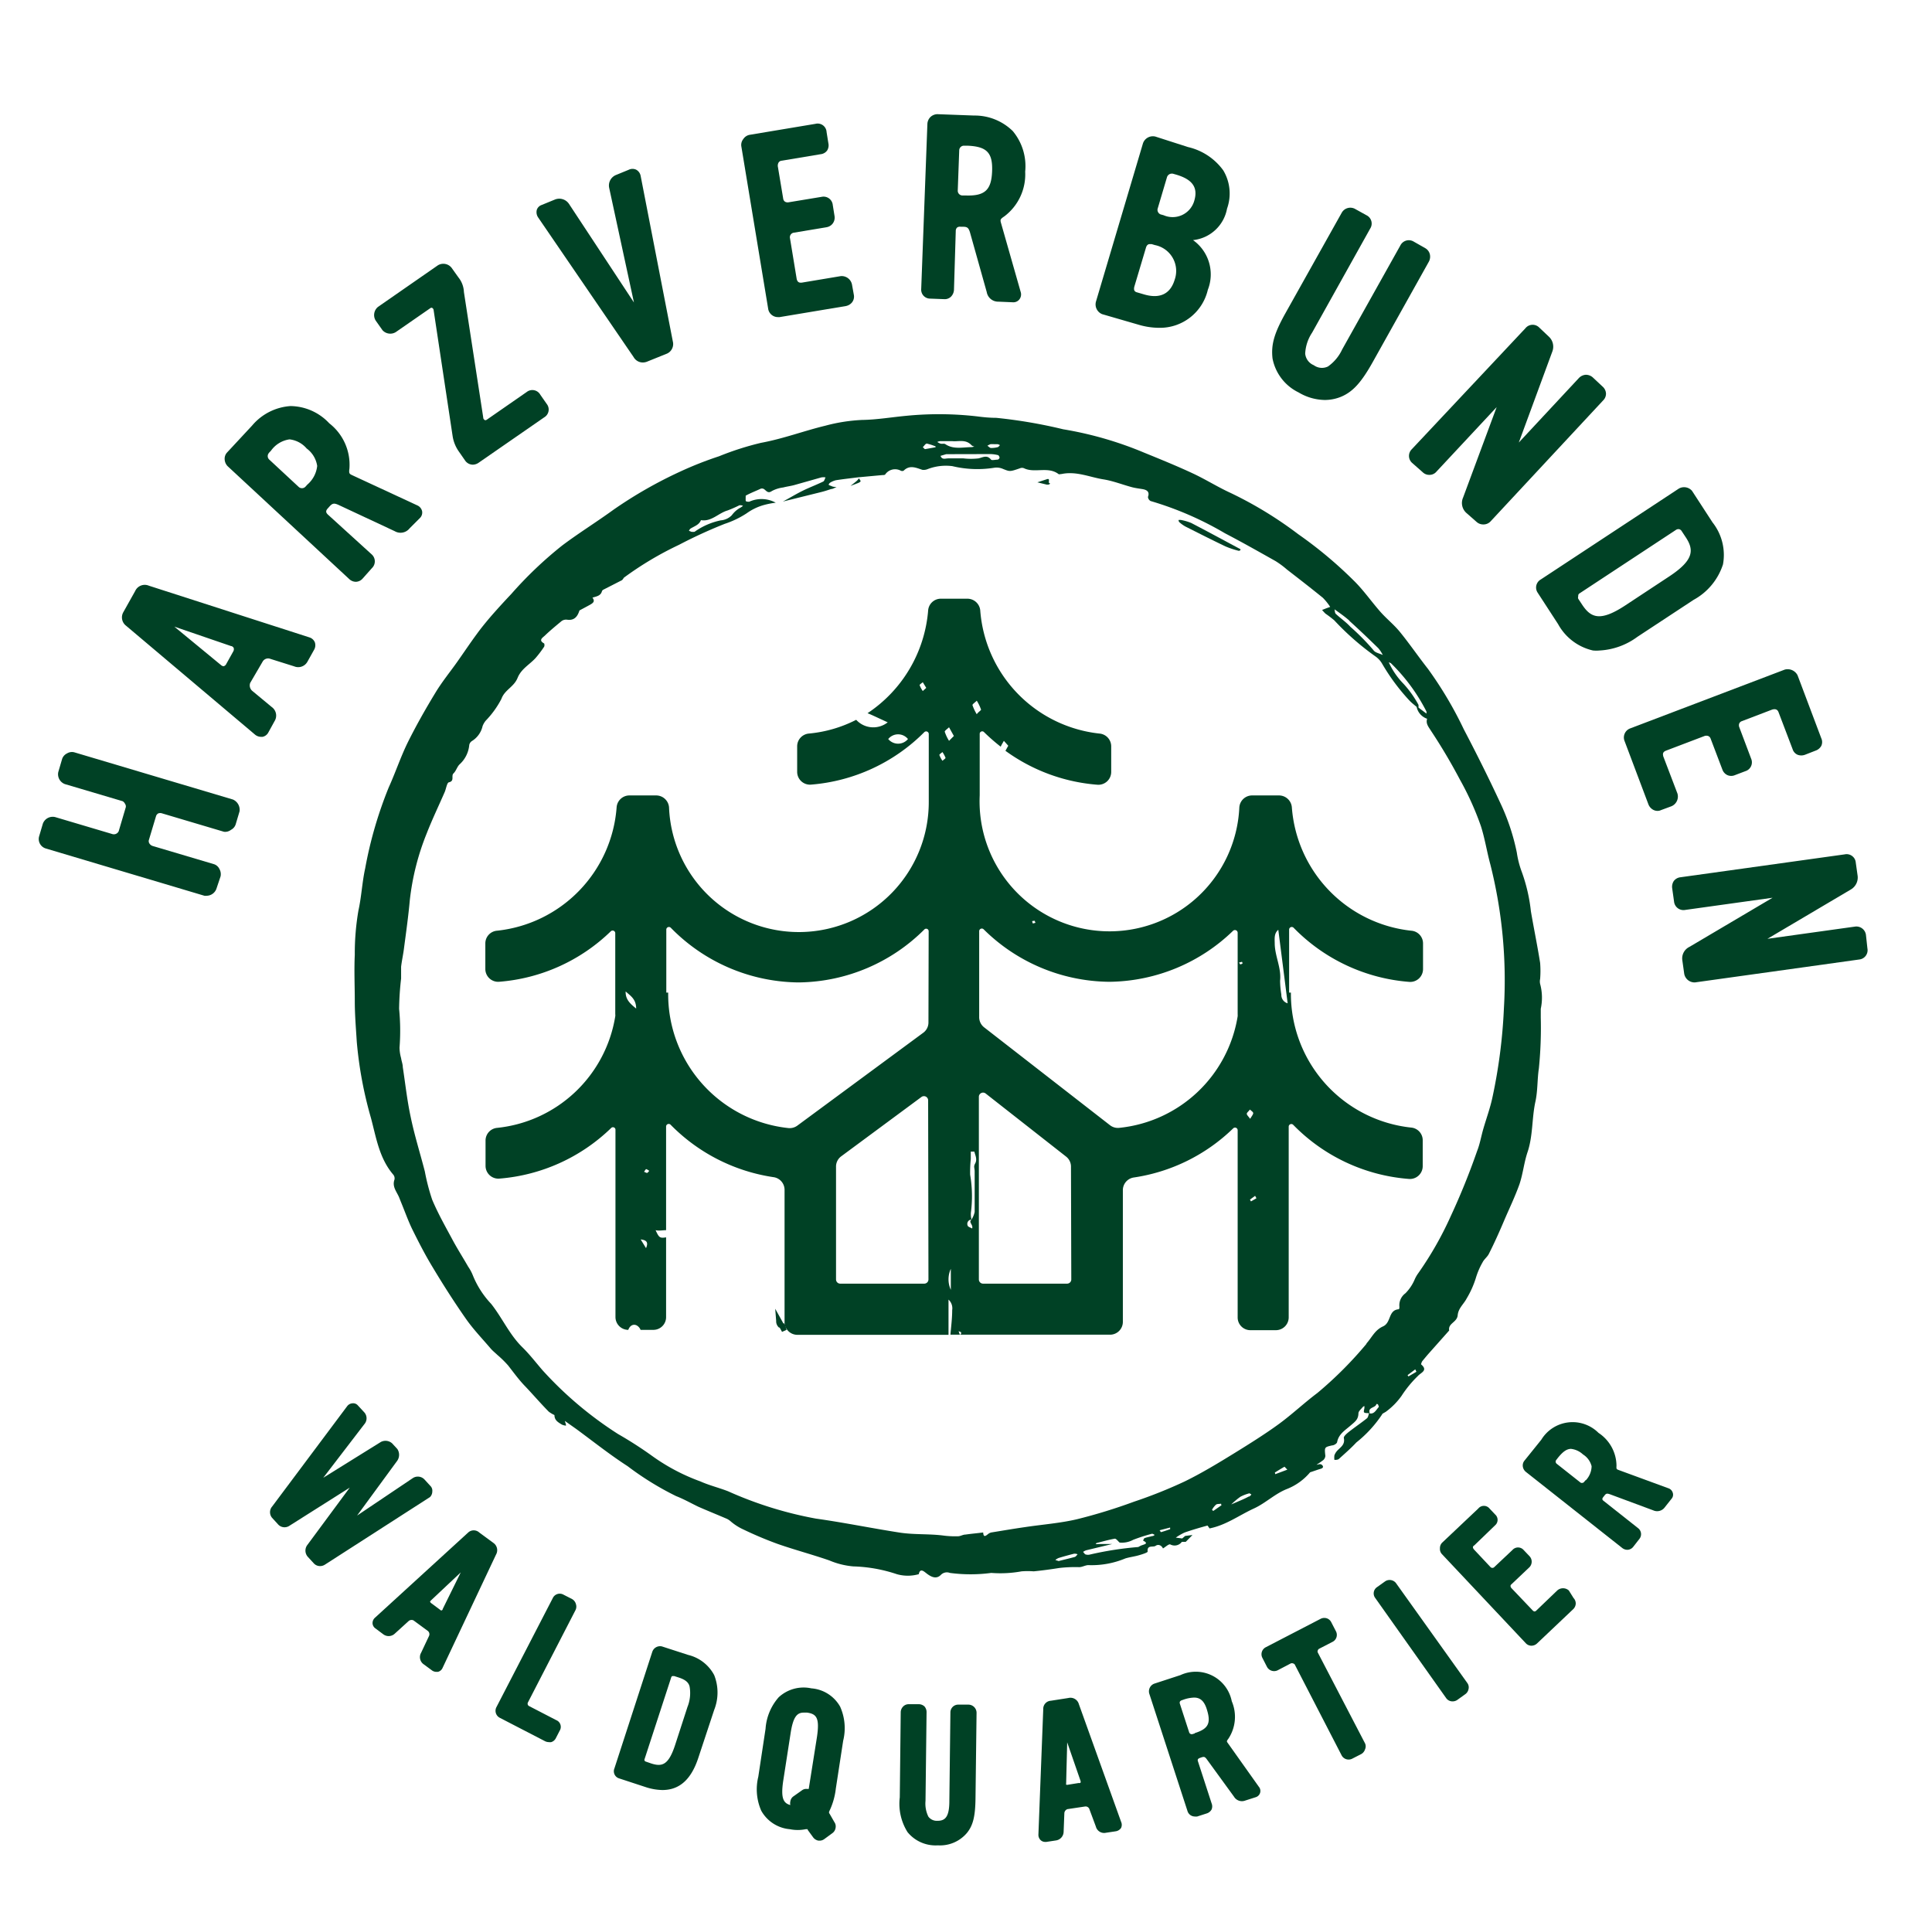 <svg xmlns="http://www.w3.org/2000/svg" id="Ebene_1" data-name="Ebene 1" viewBox="0 0 183.95 182.71"><defs><style>.cls-1{fill:#004125;}</style></defs><polygon class="cls-1" points="72.48 112.29 72.48 112.29 72.48 112.29 72.48 112.29"></polygon><path class="cls-1" d="M72.5,112.29Z"></path><path class="cls-1" d="M72.48,112.29h0Z"></path><path class="cls-1" d="M72.39,112.26h0Z"></path><polygon class="cls-1" points="72.5 112.3 72.5 112.3 72.5 112.3 72.5 112.3"></polygon><polygon class="cls-1" points="72.48 112.29 72.48 112.29 72.48 112.29 72.48 112.29"></polygon><path class="cls-1" d="M72.35,112.17s0,.08,0,.08,0,0,0-.06,0-.15,0-.1,0,.07,0,.08S72.35,112.15,72.35,112.17Z"></path><path class="cls-1" d="M72.37,112v0s0,0,0,0Z"></path><polygon class="cls-1" points="72.38 112.26 72.38 112.26 72.38 112.26 72.38 112.26"></polygon><polygon class="cls-1" points="72.35 114.44 72.35 114.44 72.35 114.44 72.35 114.44"></polygon><path class="cls-1" d="M74.77,126.17l-.09-.17h-.09l-.78-1.4.09,1.15s0,0,0,.09a.8.8,0,0,0,.27.55h0l.06,0,.23.41.43-.19h0l0,0Z"></path><path class="cls-1" d="M132.9,150.7a.77.77,0,0,0-1-.16l-.8.57a.72.72,0,0,0-.18,1l6.78,9.57a.73.73,0,0,0,.6.3.78.78,0,0,0,.44-.13l.78-.56a.76.76,0,0,0,.3-.47.7.7,0,0,0-.1-.57Z"></path><path class="cls-1" d="M149.37,151.42a.83.83,0,0,0-1.1,0l-2,1.92a.27.27,0,0,1-.16.08.29.29,0,0,1-.19-.11l-2-2.1a.35.35,0,0,1-.1-.2.19.19,0,0,1,.07-.16l1.73-1.64a.76.76,0,0,0,0-1.06l-.55-.58a.71.71,0,0,0-1.07,0l-1.72,1.62a.25.25,0,0,1-.37,0l-1.54-1.64c-.23-.24-.1-.37,0-.42l2-1.93a.68.68,0,0,0,0-1l-.55-.58a.69.69,0,0,0-1.07,0l-3.44,3.25a.74.74,0,0,0-.21.54.72.72,0,0,0,.18.54l8,8.5a.73.73,0,0,0,.54.23h0a.78.78,0,0,0,.52-.21l3.44-3.26a.78.78,0,0,0,.25-.54.76.76,0,0,0-.21-.53Z"></path><path class="cls-1" d="M158.85,141.69l-4.77-1.75c-.16-.07-.19-.08-.17-.38a3.78,3.78,0,0,0-1.71-3.14,3.49,3.49,0,0,0-5.45.65l-1.61,2a.72.72,0,0,0-.15.54.8.8,0,0,0,.29.52l9.18,7.25a.8.8,0,0,0,.48.17.73.73,0,0,0,.56-.28l.6-.77a.72.72,0,0,0-.12-1l-3.3-2.61a.31.31,0,0,1-.12-.16.37.37,0,0,1,.09-.2l.11-.14c.16-.21.24-.22.52-.13l4.12,1.53a.9.9,0,0,0,1.11-.29l.65-.82a.58.58,0,0,0,.11-.55A.64.64,0,0,0,158.85,141.69Zm-7.88-.77-.14.16a.22.22,0,0,1-.18.1.22.22,0,0,1-.19-.05l-2.24-1.77a.27.27,0,0,1-.1-.17.25.25,0,0,1,.06-.2l.13-.17c.47-.59.85-.88,1.27-.88a2,2,0,0,1,1.14.53,1.86,1.86,0,0,1,.82,1.12A2,2,0,0,1,151,140.92Z"></path><path class="cls-1" d="M47,146.91l-1.36-1a.78.78,0,0,0-1.07,0L35.72,154a.69.69,0,0,0-.25.55.64.64,0,0,0,.27.48l.75.56a.85.85,0,0,0,1.1-.06l1.32-1.2a.43.43,0,0,1,.46-.06l1.36,1a.4.4,0,0,1,.11.5l-.75,1.59a.83.83,0,0,0,.25,1.09l.76.56a.73.73,0,0,0,.45.16l.14,0a.65.65,0,0,0,.45-.38L47.23,148A.84.84,0,0,0,47,146.91Zm-4.85,6.28c0,.09-.08.12-.11.13s-.08,0-.15-.07l-.82-.61c-.08-.06-.12-.12-.12-.16s0,0,.06-.09l2.86-2.69Z"></path><path class="cls-1" d="M41.16,142a.64.64,0,0,0-.2-.55l-.53-.58a.87.87,0,0,0-1.12-.15L34,144.29l3.83-5.23a1,1,0,0,0,0-1.11l-.49-.53a.94.94,0,0,0-1.09-.13l-5.47,3.4,3.91-5.1a.85.85,0,0,0,0-1.12l-.62-.67a.58.58,0,0,0-.48-.2.69.69,0,0,0-.53.27l-7.15,9.56a.83.83,0,0,0,0,1.08l.54.59a.83.83,0,0,0,1.11.16l5.74-3.63-4.06,5.49a.89.89,0,0,0,.06,1.09l.57.62a.8.8,0,0,0,.61.27.86.86,0,0,0,.46-.14l10-6.43A.75.75,0,0,0,41.16,142Z"></path><path class="cls-1" d="M116.89,165.93c-.1-.14-.11-.16.07-.4a3.77,3.77,0,0,0,.32-3.56,3.49,3.49,0,0,0-4.89-2.49l-2.48.81a.78.78,0,0,0-.47,1l3.62,11.12a.73.73,0,0,0,.68.53,1.18,1.18,0,0,0,.25,0l.93-.3a.81.81,0,0,0,.44-.37.77.77,0,0,0,0-.58l-1.3-4c-.06-.17,0-.25.17-.32l.17-.06c.25-.08.33-.05.5.18l2.59,3.56a.88.88,0,0,0,1.08.37l1-.32a.62.62,0,0,0,.28-1Zm-3.13-.9-.2.06a.26.26,0,0,1-.34-.17l-.88-2.71a.28.28,0,0,1,0-.2.29.29,0,0,1,.16-.13l.2-.07a3.3,3.3,0,0,1,1-.19c.62,0,1,.38,1.24,1.24C115.31,164.1,115,164.61,113.76,165Z"></path><path class="cls-1" d="M125.47,157.33h0a.23.23,0,0,1,0-.2.26.26,0,0,1,.13-.16l1.28-.66a.74.74,0,0,0,.32-1l-.45-.87a.74.74,0,0,0-.43-.37.78.78,0,0,0-.58.05l-5.23,2.71a.75.75,0,0,0-.32,1l.44.86a.77.77,0,0,0,1,.34l1.28-.67a.37.37,0,0,1,.36.1l4.47,8.66a.75.75,0,0,0,1,.32l.86-.44a.78.78,0,0,0,.37-.46.68.68,0,0,0,0-.56Z"></path><path class="cls-1" d="M54.47,152.24l-.84-.43a.73.73,0,0,0-1,.34l-5.37,10.39a.75.75,0,0,0,.32,1l4.33,2.24a.85.85,0,0,0,.35.08.78.78,0,0,0,.22,0,.73.73,0,0,0,.44-.37l.37-.72a.69.69,0,0,0-.32-1l-2.59-1.34a.23.23,0,0,1-.12-.12.26.26,0,0,1,0-.22l4.52-8.77a.74.74,0,0,0,.06-.58A.78.78,0,0,0,54.47,152.24Z"></path><path class="cls-1" d="M102.72,162.24h0a.83.83,0,0,0-1-.58l-1.67.26a.77.77,0,0,0-.72.8l-.46,11.92a.7.7,0,0,0,.22.56.63.63,0,0,0,.42.16h.11l.92-.14a.85.85,0,0,0,.73-.82l.07-1.79a.44.44,0,0,1,.29-.37l1.67-.25a.38.38,0,0,1,.43.27l.61,1.64a.81.81,0,0,0,.95.59l.93-.14a.75.75,0,0,0,.52-.32.7.7,0,0,0,0-.59Zm0,7.51-1,.16a.37.37,0,0,1-.21,0,.23.23,0,0,1,0-.11l.1-3.92,1.27,3.67a.28.28,0,0,1,0,.17A.24.24,0,0,1,102.67,169.75Z"></path><path class="cls-1" d="M77.25,160.74a3.49,3.49,0,0,0-3.11.85,5.06,5.06,0,0,0-1.25,3l-.69,4.56a5.06,5.06,0,0,0,.28,3.24,3.46,3.46,0,0,0,2.72,1.76,3.8,3.8,0,0,0,1.51,0l.19,0h0l0,.06.54.74a.82.82,0,0,0,.49.29h.11a.74.74,0,0,0,.43-.14l.79-.58a.75.75,0,0,0,.3-.51.71.71,0,0,0-.12-.54L79,172.7a.29.29,0,0,1-.07-.17,1.56,1.56,0,0,1,.1-.24,6.69,6.69,0,0,0,.55-2l.7-4.56a5,5,0,0,0-.29-3.25A3.44,3.44,0,0,0,77.25,160.74Zm.53,4.66L77,170.32l-.12,0a.7.7,0,0,0-.54.14l-.82.58a.7.7,0,0,0-.27.47.73.73,0,0,0,0,.34c-.67-.18-.92-.66-.68-2.29l.7-4.51c.24-1.59.61-2,1.25-2l.33,0C77.74,163.18,78.06,163.55,77.78,165.4Z"></path><path class="cls-1" d="M92.19,162.29h-.94a.74.74,0,0,0-.76.76l-.1,8.42c0,1.56-.43,1.88-1.13,1.88h0a1,1,0,0,1-.87-.4,2.83,2.83,0,0,1-.27-1.5l.1-8.43a.82.82,0,0,0-.2-.56.8.8,0,0,0-.56-.21h-.94a.72.72,0,0,0-.52.21.79.79,0,0,0-.24.54l-.09,8.12a5.07,5.07,0,0,0,.74,3.31,3.44,3.44,0,0,0,2.82,1.26h.13a3.35,3.35,0,0,0,2.7-1.18c.59-.72.8-1.59.82-3.32l.1-8.08A.78.78,0,0,0,92.19,162.29Z"></path><path class="cls-1" d="M65.53,157.56l-2.5-.81a.78.78,0,0,0-.92.5L58.5,168.36a.71.71,0,0,0,.44.95l2.5.82a5.4,5.4,0,0,0,1.63.29c1.62,0,2.75-1,3.43-3.1L68,162.79a4.49,4.49,0,0,0,0-3.31A3.81,3.81,0,0,0,65.53,157.56Zm-.09,5-1.14,3.51c-.64,2-1.27,2.15-2.3,1.82l-.52-.18a.17.17,0,0,1-.12-.2l2.54-7.79a.22.22,0,0,1,.11-.15l.08,0,.1,0,.47.15c.6.2.91.46,1,.86A3.56,3.56,0,0,1,65.44,162.55Z"></path><path class="cls-1" d="M104.94,29.91l3.45,1a7,7,0,0,0,2,.3A4.68,4.68,0,0,0,115,27.59a4,4,0,0,0-1.41-4.73l0,0h0a3.68,3.68,0,0,0,3.24-3,4.28,4.28,0,0,0-.36-3.64A5.73,5.73,0,0,0,113.11,14L110,13a1,1,0,0,0-1.17.63l-4.48,15.08A1,1,0,0,0,104.94,29.91Zm5.27-10,.89-3a.49.49,0,0,1,.43-.38l.12,0,.35.1c1.55.46,2.08,1.23,1.71,2.48a2.14,2.14,0,0,1-2.92,1.38l-.29-.08a.46.46,0,0,1-.24-.22A.42.42,0,0,1,110.21,19.94ZM108,27.3l1.11-3.72c.07-.23.19-.34.37-.34l.17,0,.3.09a2.51,2.51,0,0,1,1.89,3.31c-.41,1.35-1.41,1.83-2.91,1.39l-.65-.19C108,27.77,107.93,27.61,108,27.3Z"></path><path class="cls-1" d="M88.56,28.43l1.32.05a.85.85,0,0,0,.66-.23,1,1,0,0,0,.29-.65L91,22a.46.46,0,0,1,.12-.33.44.44,0,0,1,.35-.08h.24c.39,0,.51.11.64.52l1.6,5.7a1.1,1.1,0,0,0,1.11.91l1.42.06h0a.72.72,0,0,0,.58-.28.77.77,0,0,0,.12-.71l-1.88-6.59c-.07-.26-.07-.34.31-.59h0a5,5,0,0,0,2-4.27,5.21,5.21,0,0,0-1.18-3.86A5.17,5.17,0,0,0,92.75,11l-3.5-.13a1,1,0,0,0-.65.26,1,1,0,0,0-.3.64l-.59,15.75A.85.85,0,0,0,88.56,28.43ZM91.33,14.3a.45.45,0,0,1,.45-.43h.31c1.86.07,2.44.66,2.37,2.44s-.68,2.37-2.55,2.3h-.29a.45.45,0,0,1-.43-.47Z"></path><path class="cls-1" d="M123.64,37.36a5,5,0,0,0,2.49.72,4.1,4.1,0,0,0,1.54-.3c1.13-.47,1.94-1.35,3.06-3.36l5.31-9.5a1,1,0,0,0,.1-.71.92.92,0,0,0-.45-.59L134.6,23a.9.9,0,0,0-1.27.37l-5.54,9.9a4.08,4.08,0,0,1-1.35,1.62,1.31,1.31,0,0,1-1.35-.12,1.33,1.33,0,0,1-.82-1.1,3.93,3.93,0,0,1,.66-2l5.53-9.91a.88.88,0,0,0-.36-1.27L129,19.88a.94.94,0,0,0-1.25.37L122.4,29.8c-1.08,1.93-1.39,3-1.24,4.33A4.55,4.55,0,0,0,123.64,37.36Z"></path><path class="cls-1" d="M146.4,56.42l1.95,3a5.06,5.06,0,0,0,3.32,2.51,3.49,3.49,0,0,0,.65,0,6.64,6.64,0,0,0,3.58-1.3l5.35-3.52a5.91,5.91,0,0,0,2.8-3.38,5,5,0,0,0-1-4l-1.95-3a1,1,0,0,0-1.26-.21l-13.14,8.65A.88.88,0,0,0,146.4,56.42Zm3.95.1,9.22-6.07a.42.42,0,0,1,.3-.07.39.39,0,0,1,.25.19l.37.56c.82,1.23.8,2.2-1.59,3.77l-4.14,2.73c-2.38,1.57-3.27,1.19-4.08,0l-.41-.62a.35.35,0,0,1,0-.25A.26.26,0,0,1,150.35,56.52Z"></path><path class="cls-1" d="M134.45,44.07l1,.88a.89.89,0,0,0,.67.26.86.86,0,0,0,.65-.31l5.73-6.14-3.2,8.62a1.27,1.27,0,0,0,.29,1.43l1,.88a.94.94,0,0,0,.64.24.92.92,0,0,0,.67-.27l10.75-11.55a.89.89,0,0,0,.26-.65.94.94,0,0,0-.33-.66l-.94-.88a1,1,0,0,0-.65-.24,1,1,0,0,0-.66.31l-5.72,6.14,3.19-8.66a1.3,1.3,0,0,0-.31-1.4l-.94-.89a.88.88,0,0,0-1.31.07L134.41,42.78A.89.89,0,0,0,134.45,44.07Z"></path><path class="cls-1" d="M22.18,76.12,7.06,71.62a.9.9,0,0,0-.68.11.91.91,0,0,0-.46.51L5.55,73.5a1,1,0,0,0,.63,1.15l5.5,1.63a.58.58,0,0,1,.22.24.44.44,0,0,1,.08.32l-.68,2.3a.51.51,0,0,1-.56.28L5.25,77.79a1,1,0,0,0-1.17.63l-.36,1.22a.94.94,0,0,0,.64,1.14l15.1,4.5a.78.78,0,0,0,.22,0,1,1,0,0,0,.92-.65L21,83.44a1,1,0,0,0-.11-.71.87.87,0,0,0-.5-.45l-5.86-1.74a.57.57,0,0,1-.3-.23.4.4,0,0,1-.06-.32l.69-2.3a.45.45,0,0,1,.21-.25.55.55,0,0,1,.37,0l5.89,1.75A.91.91,0,0,0,22,79a.89.89,0,0,0,.44-.52l.37-1.24A1.07,1.07,0,0,0,22.18,76.12Z"></path><path class="cls-1" d="M25.87,67.31,24,65.76a.69.69,0,0,1-.18-.74L25,63a.6.6,0,0,1,.75-.27l2.26.71A1,1,0,0,0,29.27,63l.62-1.11a.87.87,0,0,0,.09-.73.82.82,0,0,0-.53-.48L14.17,55.76a1,1,0,0,0-1.3.51l-1.12,2A1,1,0,0,0,12,59.57L24.27,69.93a.91.91,0,0,0,.57.22H25a.8.8,0,0,0,.54-.4l.6-1.09A1,1,0,0,0,25.87,67.31ZM22.22,62l-.67,1.2a.4.4,0,0,1-.26.23s-.09,0-.21-.08L16.6,59.66,22,61.51c.1,0,.22.1.25.18A.41.41,0,0,1,22.22,62Z"></path><path class="cls-1" d="M154.69,70.58l2.26,6a1,1,0,0,0,.48.53.86.86,0,0,0,.39.09.71.71,0,0,0,.32-.07l1-.37a1,1,0,0,0,.57-1.22L158.36,72c0-.09-.15-.38.28-.54l3.63-1.38a.53.53,0,0,1,.39,0,.41.41,0,0,1,.2.21l1.14,3a.92.92,0,0,0,.48.51.9.9,0,0,0,.7,0l1-.38a.88.88,0,0,0,.55-1.19l-1.13-3a.5.5,0,0,1,0-.36.42.42,0,0,1,.24-.21l2.83-1.08c.51-.19.63.13.67.23l1.34,3.52a.85.85,0,0,0,.48.53,1,1,0,0,0,.69,0l1-.39a1,1,0,0,0,.56-.46.86.86,0,0,0,0-.72l-2.26-6a1.06,1.06,0,0,0-1.22-.54l-14.72,5.6A.92.92,0,0,0,154.69,70.58Z"></path><path class="cls-1" d="M177.66,89h0a.92.92,0,0,0-1.06-.78l-8.32,1.16,7.95-4.7a1.32,1.32,0,0,0,.64-1.29l-.18-1.28a.86.86,0,0,0-.34-.61.87.87,0,0,0-.71-.16L160,83.52a.93.93,0,0,0-.63.35,1,1,0,0,0-.16.68l.18,1.28a.9.9,0,0,0,1.06.8l8.32-1.16-7.92,4.68a1.22,1.22,0,0,0-.67,1.29l.18,1.28a1,1,0,0,0,.93.81h.1l15.63-2.18a.89.89,0,0,0,.78-1.06Z"></path><path class="cls-1" d="M33.24,55.12a.93.93,0,0,0,.63.27.88.88,0,0,0,.65-.3l.89-1a.89.89,0,0,0,0-1.29L31.23,49c-.23-.21-.23-.38,0-.62l.16-.18c.27-.29.42-.31.82-.14l5.37,2.51A1.1,1.1,0,0,0,39,50.3l1-1a.73.73,0,0,0,.19-.63.8.8,0,0,0-.47-.56l-6.21-2.88c-.25-.12-.3-.17-.24-.62a5,5,0,0,0-1.92-4.31,5.12,5.12,0,0,0-3.69-1.64A5.24,5.24,0,0,0,24,40.52l-2.38,2.56a.87.87,0,0,0-.23.64,1,1,0,0,0,.29.67Zm-7.64-12,.2-.21a2.61,2.61,0,0,1,1.77-1.08,2.53,2.53,0,0,1,1.63.87,2.52,2.52,0,0,1,1,1.66,2.72,2.72,0,0,1-.94,1.78l-.19.21a.46.46,0,0,1-.64,0l-2.81-2.61A.45.45,0,0,1,25.6,43.13Z"></path><path class="cls-1" d="M60.33,34a1,1,0,0,0,.87.51,1.13,1.13,0,0,0,.46-.1l1.76-.71a1,1,0,0,0,.64-1.2L61,16.76h0a.85.85,0,0,0-.42-.6.81.81,0,0,0-.71,0l-1.22.5A1.08,1.08,0,0,0,58,17.88L60.36,28.8l-6.18-9.38A1.11,1.11,0,0,0,52.83,19l-1.27.52a.73.73,0,0,0-.45.46.89.89,0,0,0,.14.74Z"></path><path class="cls-1" d="M74.08,30.19h.15l6.29-1.05a1,1,0,0,0,.61-.36.89.89,0,0,0,.17-.69l-.18-1a1,1,0,0,0-1.08-.8l-3.71.62c-.1,0-.4.06-.48-.38l-.63-3.83a.44.44,0,0,1,.32-.54l3.17-.53a.92.92,0,0,0,.59-.37.93.93,0,0,0,.16-.68l-.17-1.06a.88.88,0,0,0-1.06-.78l-3.15.52a.5.5,0,0,1-.34-.06.41.41,0,0,1-.17-.29l-.5-3a.6.6,0,0,1,.07-.45.38.38,0,0,1,.29-.16l3.71-.62a.87.87,0,0,0,.62-.36.93.93,0,0,0,.11-.69l-.17-1.06a.85.85,0,0,0-1.06-.78l-6.29,1.05a.93.93,0,0,0-.58.4.89.89,0,0,0-.19.67l2.57,15.55A.94.94,0,0,0,74.08,30.19Z"></path><path class="cls-1" d="M36.42,31.44a1,1,0,0,0,1.26.18L41,29.32a.17.17,0,0,1,.16,0,.29.29,0,0,1,.13.23l1.81,12a3.44,3.44,0,0,0,.59,1.44l.59.85a.9.9,0,0,0,.74.4,1,1,0,0,0,.53-.17l6.27-4.34a.86.86,0,0,0,.23-1.28l-.6-.86a.87.87,0,0,0-1.3-.27l-3.82,2.65s-.14.08-.2,0a.25.25,0,0,1-.12-.22L44.17,27.8a2.37,2.37,0,0,0-.53-1.4L43,25.5a1,1,0,0,0-1.31-.24L36,29.21a1,1,0,0,0-.23,1.31Z"></path><path class="cls-1" d="M135.46,111v-2.44a1.21,1.21,0,0,0-1.11-1.21A12.81,12.81,0,0,1,122.91,94.5h-.17v-6a.25.25,0,0,1,.43-.17,17.23,17.23,0,0,0,11,5.15,1.22,1.22,0,0,0,1.32-1.21V89.82a1.21,1.21,0,0,0-1.11-1.21A12.77,12.77,0,0,1,123,76.86a1.23,1.23,0,0,0-1.21-1.13h-2.54A1.22,1.22,0,0,0,118,76.86a12.37,12.37,0,0,1-24.72-1.13h0V69.89a.24.24,0,0,1,.42-.18,18.8,18.8,0,0,0,1.58,1.38c.08-.19.2-.37.3-.56L96,71c-.09.15-.18.32-.27.48a17.13,17.13,0,0,0,8.75,3.23,1.22,1.22,0,0,0,1.32-1.21V71.05a1.22,1.22,0,0,0-1.11-1.21A12.76,12.76,0,0,1,93.33,58.1,1.23,1.23,0,0,0,92.11,57H89.58a1.21,1.21,0,0,0-1.21,1.13,13,13,0,0,1-5.77,9.77c.43.17,1,.45,1.92.87a2.21,2.21,0,0,1-3-.24A12.37,12.37,0,0,1,77,69.84a1.22,1.22,0,0,0-1.1,1.21v2.44a1.22,1.22,0,0,0,1.32,1.21,17.14,17.14,0,0,0,10.79-5,.25.25,0,0,1,.42.18V76.3a12.37,12.37,0,0,1-24.73.56,1.23,1.23,0,0,0-1.21-1.13H59.92a1.22,1.22,0,0,0-1.21,1.13,12.77,12.77,0,0,1-11.4,11.75,1.21,1.21,0,0,0-1.1,1.21v2.44a1.22,1.22,0,0,0,1.31,1.21,17.17,17.17,0,0,0,10.64-4.81.25.25,0,0,1,.42.18v7.71a.75.75,0,0,1,0,.21,12.72,12.72,0,0,1-11.25,10.62,1.21,1.21,0,0,0-1.1,1.21V111a1.22,1.22,0,0,0,1.31,1.21,17.23,17.23,0,0,0,10.64-4.81.24.24,0,0,1,.42.18v17.82a1.22,1.22,0,0,0,1.22,1.21h0c.13-.36.42-.58.77-.44a.83.83,0,0,1,.4.44h1.22a1.21,1.21,0,0,0,1.21-1.21V117.8c-.62.11-.68,0-1-.68.32.08.66,0,1,0v-9.87a.25.25,0,0,1,.43-.17,17.28,17.28,0,0,0,9.85,5,1.22,1.22,0,0,1,1,1.21v12.54A1.22,1.22,0,0,0,76,127.08H90.31v-3.35a1.12,1.12,0,0,1,.35,1c0,.78-.1,1.56-.17,2.34h15.2a1.22,1.22,0,0,0,1.22-1.22V113.32a1.22,1.22,0,0,1,1-1.21,17.17,17.17,0,0,0,9.5-4.68.25.25,0,0,1,.43.18v17.82a1.21,1.21,0,0,0,1.21,1.21h2.43a1.22,1.22,0,0,0,1.22-1.21V107.26a.25.25,0,0,1,.43-.17,17.23,17.23,0,0,0,11,5.15A1.22,1.22,0,0,0,135.46,111ZM84.57,70.36a1.21,1.21,0,0,1,1.88,0A1.22,1.22,0,0,1,84.57,70.36Zm3.29-4.57a2.55,2.55,0,0,1-.3-.56c0-.07.19-.18.3-.28l.33.54ZM59.57,94.39c.44.41,1,.71,1,1.63C60,95.56,59.54,95.15,59.57,94.39Zm1.94,24.44L61,118C61.64,118.07,61.72,118.34,61.51,118.83Zm.1-7.16c-.07,0-.16-.06-.29-.11.09-.11.15-.25.21-.25s.19.1.29.16C61.75,111.54,61.69,111.64,61.61,111.67ZM88.4,121.81a.4.4,0,0,1-.4.4H80a.4.4,0,0,1-.4-.4V111.09a1.21,1.21,0,0,1,.49-1l7.64-5.65a.4.4,0,0,1,.64.33Zm0-24.49a1.21,1.21,0,0,1-.49,1l-12,8.85a1.24,1.24,0,0,1-.83.23A12.8,12.8,0,0,1,63.62,94.5h-.18v-6a.25.25,0,0,1,.43-.17,17.22,17.22,0,0,0,12,5.2h.3A17.18,17.18,0,0,0,88,88.5a.24.24,0,0,1,.42.18Zm10.13-9.65s0,.11.07.18a2.5,2.5,0,0,1-.26.07,1.41,1.41,0,0,1-.07-.22A.8.8,0,0,1,98.53,87.67Zm-8.8-15.24a2.64,2.64,0,0,1-.29-.55c0-.07.19-.19.29-.28a2.55,2.55,0,0,1,.3.56C90,72.23,89.84,72.34,89.73,72.43Zm.8,50.37a2.39,2.39,0,0,1,0-2Zm-.17-52.27a3.83,3.83,0,0,1-.41-.87c0-.1.26-.27.41-.42l.46.83ZM91.51,127l-.12.07-.12-.33a1,1,0,0,1,.24.1S91.51,126.9,91.51,127Zm1.29-16.11c-.1.14,0,.4,0,.61,0,1.29,0,2.59,0,3.88a2.13,2.13,0,0,1-.3.73.06.06,0,0,1,0,0h0c-.32.27.18.47.06.85-.17-.1-.38-.15-.42-.26a.41.41,0,0,1,.36-.59s0,0,0,0v0a2.1,2.1,0,0,1-.06-.65,12.19,12.19,0,0,0-.07-3.62,12.54,12.54,0,0,1,.06-1.5c0-.24,0-.47,0-.7h.34C92.85,110,93.1,110.4,92.8,110.85ZM93,68a4.3,4.3,0,0,1-.41-.87c0-.1.27-.27.41-.42a4,4,0,0,1,.41.86C93.39,67.64,93.11,67.82,93,68ZM102,121.81a.4.4,0,0,1-.4.4h-8a.4.4,0,0,1-.4-.4V104.43a.4.4,0,0,1,.65-.32l7.65,6a1.21,1.21,0,0,1,.47,1Zm15.84-25.26a1.49,1.49,0,0,1,0,.21,12.72,12.72,0,0,1-11.3,10.62,1.22,1.22,0,0,1-.85-.25l-12-9.33a1.23,1.23,0,0,1-.46-1V88.65a.25.25,0,0,1,.42-.18,17.21,17.21,0,0,0,11.81,5h.33a17.18,17.18,0,0,0,11.62-4.86.26.26,0,0,1,.43.18Zm.41-4.8a.22.22,0,0,1-.17.06s-.06-.09-.11-.17l.28-.07C118.29,91.63,118.32,91.72,118.29,91.75Zm.75,13.88c.11.11.31.22.32.34s-.14.29-.29.55c-.16-.23-.33-.37-.32-.49S118.94,105.76,119,105.63Zm.11,8.75-.1-.17.49-.36.13.23ZM122,94.69a8.52,8.52,0,0,1-.12-1.32c.13-1.22-.48-2.3-.51-3.49,0-.49-.09-1,.34-1.36.3,2.36.59,4.61.89,7A.82.82,0,0,1,122,94.69Z"></path><path class="cls-1" d="M132,134.37a6.67,6.67,0,0,0,1.44-1.47A10.88,10.88,0,0,1,135,131c.29-.33,1-.52.3-1.11,0,0,.05-.21.12-.3s.37-.45.56-.67l2-2.25c-.13-.69.75-.77.81-1.45s.58-1.06.86-1.61a8.82,8.82,0,0,0,.86-1.91,7.1,7.1,0,0,1,.65-1.52c.15-.3.46-.52.6-.81.51-1,1-2.1,1.45-3.16s1.05-2.3,1.47-3.49c.33-1,.42-2,.75-3,.54-1.58.41-3.25.76-4.84.23-1.06.17-2.12.33-3.17a38.62,38.62,0,0,0,.18-4.82c0-.28,0-.57,0-.85a5,5,0,0,0-.06-2.36,1.1,1.1,0,0,1,0-.48,9.67,9.67,0,0,0,0-1.52c-.26-1.65-.6-3.28-.88-4.92a16,16,0,0,0-.86-3.73,8.91,8.91,0,0,1-.48-1.86,20.63,20.63,0,0,0-1.58-4.74c-1.1-2.37-2.27-4.71-3.47-7a36.57,36.57,0,0,0-3.41-5.75c-.92-1.17-1.76-2.4-2.69-3.54-.55-.67-1.24-1.22-1.82-1.87-.83-.94-1.57-2-2.42-2.86a40,40,0,0,0-5.42-4.55,37.24,37.24,0,0,0-6.42-3.92c-1.23-.56-2.38-1.29-3.6-1.86-1.54-.72-3.12-1.36-4.69-2a34.4,34.4,0,0,0-7.67-2.21,47.51,47.51,0,0,0-6.38-1.09c-.61,0-1.22-.06-1.83-.14a31.83,31.83,0,0,0-6.76-.05c-1.39.13-2.78.37-4.17.39a16.37,16.37,0,0,0-3.51.55c-2,.48-4,1.24-6.12,1.63a27.6,27.6,0,0,0-4,1.28,34.28,34.28,0,0,0-3.68,1.45,41.41,41.41,0,0,0-6.37,3.64c-1.61,1.17-3.31,2.22-4.89,3.41a37.5,37.5,0,0,0-4.83,4.6c-.68.72-1.35,1.45-2,2.2-.46.54-.91,1.09-1.32,1.66-.64.87-1.24,1.77-1.87,2.66s-1.45,1.9-2.06,2.92c-.93,1.53-1.82,3.1-2.62,4.71-.68,1.39-1.17,2.87-1.81,4.28a39,39,0,0,0-2.24,7.7c-.29,1.32-.35,2.69-.64,4a24.07,24.07,0,0,0-.35,4.23c-.07,1.47,0,3,0,4.42,0,1.29.11,2.58.19,3.87a38,38,0,0,0,1.35,7.25c.5,1.87.79,3.84,2.13,5.4a.56.56,0,0,1,.11.46c-.25.69.23,1.17.45,1.72l.15.38c.37.89.69,1.81,1.11,2.67.6,1.21,1.22,2.42,1.92,3.57,1,1.67,2.06,3.33,3.18,4.93.7,1,1.56,1.89,2.35,2.82.19.22.42.4.63.6A10.2,10.2,0,0,1,48.38,130c.53.68,1.06,1.41,1.64,2,.75.79,1.46,1.62,2.23,2.4a2.85,2.85,0,0,0,.54.32c0,.51.37.7.71.91a1.24,1.24,0,0,0,.39.1c0-.15-.07-.3-.11-.45l1.09.77c1.62,1.19,3.2,2.45,4.89,3.54a28.14,28.14,0,0,0,4.62,2.85c.72.28,1.39.66,2.09,1,.91.4,1.83.77,2.74,1.16a1.6,1.6,0,0,1,.38.26,5.11,5.11,0,0,0,1.18.75,35.41,35.41,0,0,0,3.3,1.39c1.61.56,3.27,1,4.89,1.56a7.48,7.48,0,0,0,2.29.57,14.25,14.25,0,0,1,4.14.74,3.81,3.81,0,0,0,2.09,0c.12-.61.49-.26.68-.12.53.43,1,.6,1.41.2a.8.8,0,0,1,.87-.2,14.86,14.86,0,0,0,3.94,0,11.23,11.23,0,0,0,2.89-.15,7.54,7.54,0,0,1,1.15,0c.81-.08,1.63-.19,2.44-.32a13.28,13.28,0,0,1,1.89-.08c.31,0,.64-.22.94-.19a8.35,8.35,0,0,0,3.46-.64c.39-.12.81-.17,1.21-.28s.92-.28.91-.37c-.07-.67.52-.38.76-.55s.55-.07.7.25c.24-.14.56-.45.7-.38a.86.86,0,0,0,1.1-.25l.24,0,.13,0,.64-.65-.7.09-.28.24-.61-.08a5.19,5.19,0,0,1,.85-.49c.72-.25,1.44-.46,2.17-.66,0,0,.12.16.19.27l-.06,0h.08l0,0c1.56-.31,2.82-1.26,4.22-1.9,1.11-.51,2-1.41,3.16-1.86a5.53,5.53,0,0,0,2.18-1.58c.35-.11.69-.24,1-.33s.26-.27.1-.39-.33,0-.49,0A8.11,8.11,0,0,0,126,139a.6.6,0,0,0,.19-.39c-.09-.84-.09-.83.64-1,.18,0,.46-.18.48-.31.14-.75.72-1.1,1.22-1.53s.79-.61.81-1.21c0-.21.26-.41.41-.6a.49.49,0,0,1,.15-.1.7.7,0,0,1,0,.25c-.09.41-.09.42.45.43-.06.17-.08.39-.2.49-.55.44-1.13.83-1.68,1.26-.22.17-.56.46-.52.62.14.66-.36.89-.67,1.25a1.34,1.34,0,0,0-.23.4,2,2,0,0,0,0,.43c.14,0,.34,0,.44-.1.56-.51,1.13-1,1.65-1.56a11.61,11.61,0,0,0,2.44-2.65C131.61,134.56,131.84,134.5,132,134.37Zm2.09-3.32c0-.05-.08-.12-.07-.13l.73-.55.11.23Zm-1.68-67.93a17.39,17.39,0,0,1,3.41,4.63s0,.13,0,.19l-.76-.57c0-.09,0-.2,0-.26a10,10,0,0,0-1.42-2,7.21,7.21,0,0,1-1.42-2.07C132.26,63.09,132.34,63.08,132.38,63.12Zm-3.92-4c.94.85,1.85,1.72,2.75,2.6a3.36,3.36,0,0,1,.42.64c-.3-.15-.72-.21-.89-.46a21.86,21.86,0,0,0-2.19-2.22c-.42-.46-.94-.81-1.4-1.24-.09-.09-.08-.28-.12-.43C127.51,58.33,128,58.67,128.46,59.07ZM94.3,42.29a2.41,2.41,0,0,1,.38,0H95a1,1,0,0,1,.21.09c-.07.06-.13.17-.21.19a2.34,2.34,0,0,1-.64.08c-.12,0-.23-.14-.35-.21A1.59,1.59,0,0,1,94.3,42.29Zm0,.94a3.24,3.24,0,0,1,.76.11s.12.16.11.23a.27.27,0,0,1-.17.19c-.22,0-.56.09-.64,0-.39-.48-.75-.22-1.19-.12a6.3,6.3,0,0,1-1.44,0c-.48,0-1,0-1.45,0-.26,0-.59.16-.73-.24l.54-.16ZM89.5,42h1.18c.55.06,1.29-.22,1.84.41a.69.69,0,0,0,.25.1,1.14,1.14,0,0,1-.25.06c-.85,0-1.73.25-2.52-.29-.12-.07-.32,0-.47-.05a1.59,1.59,0,0,1-.29-.15A.84.84,0,0,1,89.5,42Zm-1.3.22a5.62,5.62,0,0,1,.88.28s0,.08,0,.08l-1,.18c-.05,0-.11-.09-.22-.19C88,42.46,88.09,42.25,88.2,42.26ZM65.74,50.33c.36-.23.82-.35,1-.81,1,.17,1.66-.67,2.53-.92a11.57,11.57,0,0,0,1.14-.5c.09,0,.22,0,.33.06a1.53,1.53,0,0,1-.22.16,2.44,2.44,0,0,0-.84.73,1.64,1.64,0,0,1-1.05.49,6.6,6.6,0,0,0-2.5,1.09,1.32,1.32,0,0,1-.3,0l-.24-.1C65.64,50.48,65.67,50.37,65.74,50.33Zm36.59,97.9c-.49.14-1,.25-1.53.39l-.32-.1a1.23,1.23,0,0,1,.31-.19c.49-.15,1-.29,1.48-.41.1,0,.22,0,.33.06C102.51,148.07,102.44,148.2,102.33,148.23Zm7.41-2c-.25.08-.5.11-.74.2-.08,0-.11.16-.17.24.53.27.2.34-.09.44s-.28.17-.42.18a31.53,31.53,0,0,0-4.54.71.7.7,0,0,1-.38,0c-.11,0-.19-.17-.28-.25a1.28,1.28,0,0,1,.28-.15l2.49-.6h-1.31a1.09,1.09,0,0,1-.26,0s.06-.09.1-.1c.57-.14,1.15-.31,1.73-.41.13,0,.3.24.45.37a2.25,2.25,0,0,0,1.29-.26,16.4,16.4,0,0,1,1.8-.58c.06,0,.15.06.22.09S109.81,146.23,109.74,146.25Zm1.66-.64c-.29.1-.57.2-.87.28,0,0-.08-.12-.12-.18l1-.26s0,.05,0,.07S111.42,145.61,111.4,145.61Zm4.12-1.74s-.13-.1-.12-.11a1.76,1.76,0,0,1,.37-.48c.1-.09.28-.07.43-.09s0,0,.11.13Zm3.39-1.38c-.22.12-.45.23-.68.33l-1,.43a7.48,7.48,0,0,1,.87-.73,4,4,0,0,1,.86-.33s.09.05.16.09S119,142.45,118.91,142.49Zm2.51-2.12c0-.06-.07-.17,0-.18.29-.18.58-.36.88-.53,0,0,.11.11.27.28Zm9-5.81c-.22-.59.56-.48.63-.87.05,0,.14,0,.16.06s.09.19.06.23C131,134.26,130.84,134.66,130.37,134.56Zm-.29-6.63a36.69,36.69,0,0,1-4.7,4.71c-1.24.93-2.37,2-3.62,2.92s-2.84,1.92-4.3,2.82-3.09,1.89-4.71,2.68a45,45,0,0,1-4.83,1.93,51.56,51.56,0,0,1-5.43,1.67c-1.62.38-3.3.5-4.95.75-1.05.15-2.1.33-3.15.5a.73.73,0,0,0-.35.15c-.25.2-.45.36-.48-.14-.56.07-1.13.12-1.69.2-.23,0-.46.15-.68.16a8.74,8.74,0,0,1-1.36-.06c-1.43-.19-2.87-.07-4.29-.3-2.63-.41-5.26-.95-7.9-1.32a36.37,36.37,0,0,1-8.36-2.6c-.87-.34-1.79-.56-2.64-.94a18.87,18.87,0,0,1-4.59-2.42,37.5,37.5,0,0,0-3.25-2.09,35.4,35.4,0,0,1-7.19-6.07c-.63-.73-1.22-1.5-1.9-2.17-1.25-1.21-1.93-2.81-3-4.16A8.67,8.67,0,0,1,45,121.37a4.13,4.13,0,0,0-.42-.77c-.51-.89-1.07-1.76-1.55-2.67-.66-1.22-1.34-2.43-1.88-3.71a19.65,19.65,0,0,1-.7-2.69c-.45-1.75-1-3.48-1.36-5.25-.33-1.54-.5-3.12-.74-4.69,0-.28-.12-.56-.16-.85a3.86,3.86,0,0,1-.15-1A21.07,21.07,0,0,0,38,96.05a28,28,0,0,1,.19-2.89c0-.37,0-.75,0-1.12.07-.6.21-1.2.28-1.8.2-1.51.41-3,.55-4.55a24,24,0,0,1,1.61-6.35c.52-1.33,1.14-2.62,1.71-3.93.14-.32.21-.89.4-.93.57-.12.19-.61.44-.85s.34-.63.58-.86a2.84,2.84,0,0,0,.92-1.85.58.58,0,0,1,.27-.38,2.25,2.25,0,0,0,1-1.42,1.92,1.92,0,0,1,.29-.5,8.83,8.83,0,0,0,1.5-2.08c.31-.87,1.19-1.13,1.54-2s1.14-1.26,1.72-1.9a10.72,10.72,0,0,0,.81-1.07.42.42,0,0,0,0-.31c-.58-.31-.14-.55.07-.75.51-.49,1.06-.94,1.6-1.39A.74.74,0,0,1,54,59c.7.1,1-.33,1.17-.88h0c.33-.18.66-.35,1-.54s.49-.34.24-.68c.35-.12.77-.15.9-.6a.26.26,0,0,1,.12-.15l1.8-.92A1.2,1.2,0,0,0,59.4,55a31.64,31.64,0,0,1,5.25-3.13,45.38,45.38,0,0,1,4.36-2,8.82,8.82,0,0,0,2.08-1,5.18,5.18,0,0,1,1.68-.8,7.78,7.78,0,0,1,1.09-.21,2.82,2.82,0,0,0-2.53-.09c-.09,0-.32,0-.33-.1s0-.44,0-.48c.47-.26,1-.46,1.47-.68h.1c.32,0,.45.58.92.24a3.11,3.11,0,0,1,1.08-.34c.38-.1.76-.14,1.13-.25l2.51-.71a1.28,1.28,0,0,1,.39,0c-.07.14-.11.35-.23.4-.66.32-1.36.58-2,.9s-1.22.68-1.83,1l3.59-.89c.34-.08.67-.19,1-.3.18,0,.35-.13.53-.2-.17,0-.35,0-.51-.09a1.12,1.12,0,0,1-.25-.11c0-.08.09-.18.16-.22a1.86,1.86,0,0,1,.53-.22c.71-.11,1.43-.19,2.15-.28v0l0,0,2.27-.21c.1,0,.24,0,.28-.07a1.14,1.14,0,0,1,1.47-.35.31.31,0,0,0,.28,0c.57-.57,1.17-.28,1.78-.08a1,1,0,0,0,.51-.07,4.82,4.82,0,0,1,2.35-.28,10.18,10.18,0,0,0,4,.15,1.5,1.5,0,0,1,.83.12c.64.25.63.27,1.61-.07a.5.5,0,0,1,.38,0c1,.49,2.29-.2,3.28.55.06.05.19,0,.29,0,1.41-.3,2.71.31,4,.51.93.15,1.82.51,2.73.75.31.08.63.12.94.17s.78.17.56.75a.49.49,0,0,0,.25.39,31.35,31.35,0,0,1,7.08,3.07c1.63.85,3.22,1.75,4.82,2.65a8.37,8.37,0,0,1,1.08.8c1.15.89,2.3,1.78,3.42,2.69a5.44,5.44,0,0,1,.7.87l-.36.13-.41.16a3.59,3.59,0,0,0,.32.35,10.34,10.34,0,0,1,.84.64,25.42,25.42,0,0,0,3.9,3.42,2.18,2.18,0,0,1,.65.7,19.58,19.58,0,0,0,2.62,3.53c.2.21.45.4.67.59a1.52,1.52,0,0,0,1,1.13h0c-.15.47.15.79.37,1.15a53.9,53.9,0,0,1,2.75,4.64A27.9,27.9,0,0,1,141,78.65c.38,1.19.57,2.44.9,3.65A45.1,45.1,0,0,1,143.19,96a50.79,50.79,0,0,1-1.08,8.42c-.22,1.07-.61,2.1-.91,3.16-.19.68-.31,1.38-.56,2a66.5,66.5,0,0,1-2.5,6.18,32.68,32.68,0,0,1-3.1,5.45,3.12,3.12,0,0,0-.34.59,4.2,4.2,0,0,1-.89,1.33,1.41,1.41,0,0,0-.57,1.27c0,.08,0,.25-.08.25-1,.09-.68,1.27-1.48,1.63S130.61,127.36,130.08,127.93Z"></path><path class="cls-1" d="M112.87,50.13c1.27.64,2.53,1.28,3.81,1.89a8.46,8.46,0,0,0,1.26.42s.1,0,.15-.06,0-.12-.07-.14c-1.53-.82-3.06-1.65-4.6-2.45a4.89,4.89,0,0,0-1-.29s-.12,0-.18,0,0,.2.08.24A3,3,0,0,0,112.87,50.13Z"></path><path class="cls-1" d="M99.9,46.12,100,46c-.33.08.1-.53-.34-.37l-.89.29.9.22A1.11,1.11,0,0,0,99.9,46.12Z"></path><path class="cls-1" d="M81.77,45.54a1.06,1.06,0,0,1-.16.21c-.2.18-.42.34-.63.51l.74-.28C82,45.84,82,45.83,81.77,45.54Z"></path></svg>